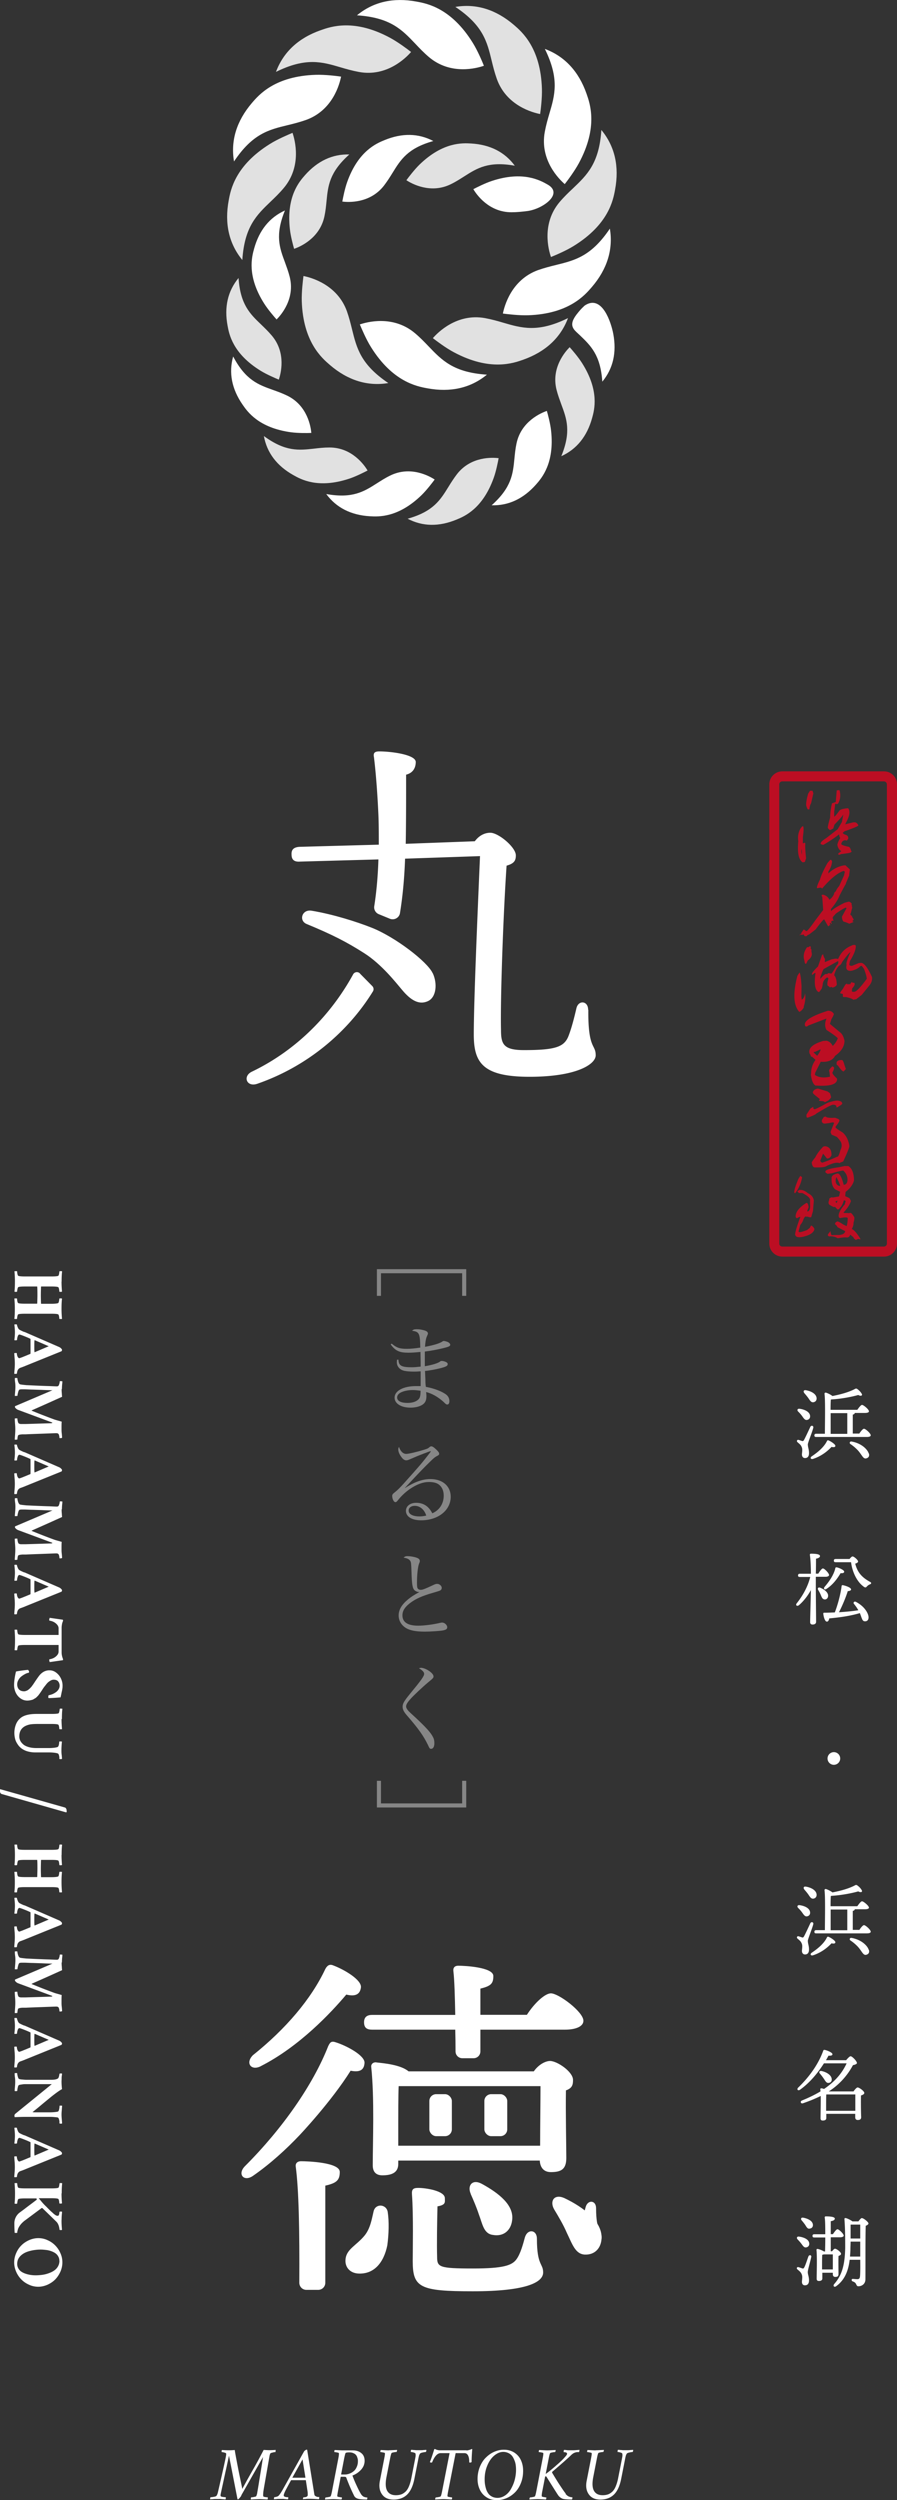 <svg id="_レイヤー_2" data-name="レイヤー 2" xmlns="http://www.w3.org/2000/svg" viewBox="0 0 94.91 264.32"><rect x="0" y="0" width="94.91" height="264.32" fill="#333333" stroke="none"/><defs><style>.cls-1{fill:#868686}.cls-2{opacity:.85}.cls-2,.cls-3{fill:#fff}.cls-4{fill:#c30d23}</style></defs><g id="_レイヤー_1-2" data-name="レイヤー 1"><path class="cls-3" d="M6.51 135.49c0 .36.02.72.05 1.06-.02.02-.07.02-.14.03-.07 0-.12 0-.14-.03-.02-.3-.07-.46-.14-.48-.1-.04-.34-.06-.71-.06H4.36l-.02.02c-.02.59-.02.89-.02.91 0 .05 0 .34.02.88.01.01.02.02.03.02h1.06c.37 0 .61-.03.71-.07.07-.03.11-.19.14-.48.03-.02.08-.03.14-.02.07 0 .11 0 .14.02-.04.34-.05.7-.05 1.08s.02.72.05 1.06c-.02.02-.07.02-.14.02s-.12 0-.14-.02c-.02-.3-.07-.46-.14-.48-.1-.04-.34-.06-.71-.06H2.65c-.37 0-.61.02-.71.06-.07.03-.11.19-.14.48-.03.02-.08.03-.14.02-.07 0-.11 0-.14-.02.04-.34.05-.7.05-1.08s-.02-.72-.05-1.06c.02-.02.07-.02.14-.02s.12 0 .14.02c.02.3.07.46.14.48.1.04.34.06.71.06H3.9l.04-.02c.01-.37.02-.66.02-.88 0-.58-.01-.89-.03-.92H2.66c-.37 0-.61.02-.71.06-.07.03-.11.19-.14.48-.03.02-.08.03-.14.03-.07 0-.11-.01-.14-.03.04-.34.05-.7.05-1.08s-.02-.72-.05-1.06c.02-.02.07-.02.14-.02s.12 0 .14.02c.02.3.07.46.14.48.1.04.34.06.71.06h2.78c.37 0 .61-.02.71-.06.07-.03.11-.19.14-.48.03-.02.08-.03.14-.02.07 0 .11 0 .14.02-.04.34-.05.7-.05 1.08zM2.58 140.81l3.7 1.61c.06.03.12.07.18.13s.1.11.1.15c0 .03 0 .07-.02.1-.01.03-.02.05-.04.06l-3.83 1.55c-.08.04-.18.07-.3.12-.11.04-.2.07-.25.09-.07.03-.13.08-.18.14s-.08.12-.1.19-.03.12-.04.16c0 .04-.01.08-.01.11-.03.02-.08.03-.15.03-.07 0-.11 0-.13-.02 0-.05.01-.19.03-.44.02-.25.03-.44.03-.57 0-.1 0-.23-.01-.37 0-.14-.02-.29-.03-.46-.01-.16-.02-.27-.02-.32.02-.02.07-.03.15-.03s.12.01.12.03c0 .07.01.15.04.24.02.09.06.16.1.21.04.05.08.07.13.07.02 0 .13-.04.32-.11.19-.08.38-.15.56-.23l.27-.11s.03-.04.03-.05v-.72-.79c0-.02-.01-.04-.04-.05a8.26 8.26 0 00-.63-.27c-.28-.11-.45-.17-.51-.17-.05 0-.09.03-.12.08-.04.05-.06.12-.08.19-.02.07-.03.14-.04.19 0 .06-.01.1-.01.12-.03.02-.08.03-.15.03-.07 0-.11 0-.13-.02.04-.35.06-.62.06-.82s-.02-.47-.06-.82c.02-.02.05-.03.11-.03s.11 0 .16.02c0 .06.03.15.08.28.05.13.11.21.16.25.14.09.32.17.53.26zm2.58 1.52l-1.48-.64s-.03 0-.03.02c-.02.15-.02.36-.02.63 0 .25 0 .45.02.6v.02h.02l1.48-.63zM6.52 146.87c0 .1 0 .24.02.43.01.19.02.31.03.37-.82.37-1.88.85-3.2 1.43-.01.02-.02.03-.02.03l.02.02c.01 0 .02.01.03.01.93.38 1.69.67 2.29.89.1.04.21.07.35.11.14.04.26.07.35.1l.14.04c-.02.14-.02.41-.02.82 0 .1 0 .25.03.47.02.22.03.35.03.41-.02.02-.06.03-.13.04s-.12 0-.15-.01c0-.05 0-.11-.02-.21a.854.854 0 00-.06-.19c-.03-.04-.07-.07-.11-.09s-.11-.02-.2-.02c-.11 0-.57.02-1.39.05-.82.03-1.41.05-1.78.07h-.37c-.02 0-.04 0-.08.01-.04 0-.07 0-.09.01-.02 0-.05 0-.08.01s-.06.01-.08.02-.04.02-.06.02c-.05.02-.08.09-.1.2s-.03.21-.03.27c-.04.02-.08.02-.14.03-.06 0-.1 0-.14-.01 0-.04.01-.19.03-.45s.03-.45.03-.58 0-.35-.03-.66c-.02-.3-.03-.48-.03-.53.02-.02.06-.02.13-.03.07 0 .12 0 .15.01 0 .08.01.17.04.3.03.12.06.2.11.23a.5.5 0 00.26.06h.46l2.63-.08c.13 0 .2-.02.2-.05 0-.01-.02-.02-.05-.04l-3.59-1.33a.727.727 0 01-.2-.13c-.08-.07-.12-.13-.12-.19 0-.02 0-.04.02-.07l3.95-1.68c-.4-.01-.78-.02-1.14-.04-.36-.01-.66-.02-.91-.03-.24 0-.54-.02-.89-.03h-.3c-.12 0-.19.02-.22.02-.07.02-.13.12-.17.29-.05.17-.07.3-.07.37-.03.01-.07.02-.13.02h-.15c0-.06.01-.2.03-.42.02-.22.03-.39.03-.52s0-.3-.03-.5-.03-.35-.03-.44c.03-.02.07-.02.13-.02s.11 0 .14.02c0 .08.02.2.07.36.05.15.11.25.2.29.03.01.13.03.3.05.17.02.29.03.37.04.26.01.62.03 1.1.05.47.02.93.04 1.36.05.44.02.68.03.75.03.08 0 .13-.01.17-.04.04-.03.08-.1.11-.21.04-.11.05-.21.05-.28.03-.02.08-.03.16-.02s.11.01.12.02c0 .08-.01.21-.03.37-.01.16-.02.31-.02.44zM2.58 153.52l3.7 1.61c.06.03.12.07.18.13s.1.11.1.15c0 .03 0 .07-.02.1-.01.03-.02.05-.04.06l-3.83 1.55c-.08.04-.18.07-.3.12-.11.04-.2.07-.25.09-.07.03-.13.08-.18.14s-.08.12-.1.19-.03.12-.04.16c0 .04-.01.08-.01.11-.03.02-.08.03-.15.03-.07 0-.11 0-.13-.02 0-.05.01-.19.03-.44.02-.25.03-.44.03-.57 0-.1 0-.23-.01-.37 0-.14-.02-.29-.03-.46-.01-.16-.02-.27-.02-.32.02-.02.07-.03.15-.03s.12.01.12.03c0 .07.01.15.04.24.02.09.06.16.1.21.04.05.08.07.13.07.02 0 .13-.04.32-.11.19-.08.38-.15.56-.23l.27-.11s.03-.04.03-.05v-.72-.79c0-.02-.01-.04-.04-.05a8.26 8.26 0 00-.63-.27c-.28-.11-.45-.17-.51-.17-.05 0-.09.03-.12.08-.04.05-.06.12-.08.19-.02.07-.03.14-.04.19 0 .06-.01.1-.01.12-.03.02-.08.03-.15.03-.07 0-.11 0-.13-.02.04-.35.06-.62.06-.82s-.02-.47-.06-.82c.02-.02.05-.03.11-.03s.11 0 .16.02c0 .06.03.15.08.28.05.13.11.21.16.25.14.09.32.17.53.26zm2.58 1.52l-1.48-.64s-.03 0-.03.02c-.02.15-.02.36-.02.63 0 .25 0 .45.02.6v.02h.02l1.48-.63zM6.52 159.58c0 .1 0 .24.02.43.01.19.02.31.03.37-.82.37-1.88.85-3.2 1.43-.01.02-.02.03-.02.03l.02.02c.01 0 .02.01.03.01.93.38 1.69.67 2.29.89.1.04.21.07.35.11.14.04.26.07.35.1l.14.04c-.02.14-.02.41-.02.82 0 .1 0 .25.03.47.02.22.03.35.03.41-.02.02-.06.03-.13.04s-.12 0-.15-.01c0-.05 0-.11-.02-.21a.854.854 0 00-.06-.19c-.03-.04-.07-.07-.11-.09s-.11-.02-.2-.02c-.11 0-.57.02-1.39.05-.82.03-1.41.05-1.78.07h-.37c-.02 0-.04 0-.08.01-.04 0-.07 0-.09.01-.02 0-.05 0-.08.01s-.06.01-.08.02-.04.02-.06.02c-.05.02-.08.09-.1.2s-.03.21-.03.27c-.04.02-.08.02-.14.03-.06 0-.1 0-.14-.01 0-.04.01-.19.03-.45s.03-.45.03-.58 0-.35-.03-.66c-.02-.3-.03-.48-.03-.53.02-.02.06-.02.13-.03.07 0 .12 0 .15.01 0 .08.01.17.04.3.03.12.06.2.11.23a.5.5 0 00.26.06h.46l2.63-.08c.13 0 .2-.02.2-.05 0-.01-.02-.02-.05-.04l-3.59-1.33a.727.727 0 01-.2-.13c-.08-.07-.12-.13-.12-.19 0-.02 0-.04.02-.07l3.95-1.68c-.4-.01-.78-.02-1.14-.04-.36-.01-.66-.02-.91-.03-.24 0-.54-.02-.89-.03h-.3c-.12 0-.19.02-.22.02-.07.02-.13.12-.17.29-.05.17-.07.3-.07.37-.03.01-.07.02-.13.02h-.15c0-.06.01-.2.03-.42.02-.22.03-.39.03-.52s0-.3-.03-.5-.03-.35-.03-.44c.03-.02.07-.02.13-.02s.11 0 .14.02c0 .08.02.2.07.36.05.15.11.25.2.29.03.01.13.03.3.05.17.02.29.03.37.04.26.01.62.03 1.1.05.47.02.93.04 1.36.05.44.02.68.03.75.03.08 0 .13-.01.17-.04.04-.03.08-.1.11-.21.04-.11.05-.21.05-.28.03-.02.08-.03.16-.02s.11.01.12.02c0 .08-.01.21-.03.37-.01.16-.02.31-.02.44zM2.58 166.23l3.7 1.61c.06.03.12.07.18.13s.1.11.1.15c0 .03 0 .07-.02.1-.01.03-.02.05-.04.06l-3.83 1.55c-.08.04-.18.07-.3.12-.11.04-.2.07-.25.09-.07.03-.13.08-.18.14s-.08.12-.1.19-.03.12-.04.16c0 .04-.01.08-.01.11-.03.02-.08.03-.15.03-.07 0-.11 0-.13-.02 0-.05.01-.19.03-.44.02-.25.03-.44.03-.57 0-.1 0-.23-.01-.37 0-.14-.02-.29-.03-.46-.01-.16-.02-.27-.02-.32.02-.02.07-.03.15-.03s.12.01.12.03c0 .07.01.15.04.24.02.09.06.16.1.21.04.05.08.07.13.07.02 0 .13-.04.32-.11.19-.08.38-.15.56-.23l.27-.11s.03-.04.03-.05v-.72-.79c0-.02-.01-.04-.04-.05a8.26 8.26 0 00-.63-.27c-.28-.11-.45-.17-.51-.17-.05 0-.09.03-.12.08-.04.05-.06.12-.08.19-.02.07-.03.14-.04.19 0 .06-.01.1-.01.12-.03.02-.08.03-.15.03-.07 0-.11 0-.13-.02.04-.35.06-.62.06-.82s-.02-.47-.06-.82c.02-.02.05-.03.11-.03s.11 0 .16.02c0 .06.03.15.08.28.05.13.11.21.16.25.14.09.32.17.53.26zm2.58 1.52l-1.48-.64s-.03 0-.03.02c-.02.15-.02.36-.02.63 0 .25 0 .45.02.6v.02h.02l1.48-.63zM6.52 174.65c0 .16.01.29.04.4.02.11.05.19.07.25.02.06.04.1.04.13s0 .06-.02.09l-1.39.2s-.02-.04-.03-.09-.02-.09-.02-.13c0-.05.01-.07.04-.08.25-.04.47-.13.66-.29.19-.16.29-.33.29-.52v-.7H2.67c-.37 0-.61.02-.71.06-.07.03-.11.19-.14.48-.03.02-.08.03-.14.02-.07 0-.11 0-.14-.02.04-.34.05-.7.05-1.08s-.02-.72-.05-1.06c.02-.02.07-.02.14-.02s.12 0 .14.02c.02.3.07.46.14.48.1.04.34.06.71.06H6.2v-.7c0-.19-.1-.36-.29-.52s-.41-.25-.66-.29c-.03 0-.04-.03-.04-.08 0-.04 0-.08.02-.13s.02-.08.03-.09l1.39.2s.02.06.02.09-.01.07-.04.13c-.02.06-.05.14-.07.25-.02.11-.04.25-.04.4v2.51zM6.62 178.19c0 .11 0 .22-.02.33-.02.12-.03.21-.05.28-.02.07-.04.18-.07.33s-.06.25-.07.32c-.32.03-.73.06-1.25.08-.03-.02-.05-.05-.05-.08 0-.14.02-.22.05-.23.11-.02.23-.05.36-.1.13-.05.25-.12.37-.2.12-.08.22-.18.3-.31a.718.718 0 00-.03-.84c-.1-.13-.27-.19-.5-.19a.63.63 0 00-.28.08c-.1.05-.18.11-.26.17-.07.06-.16.15-.25.27-.09.12-.17.21-.22.28-.05.07-.12.17-.2.3-.01.02-.05.07-.1.15s-.09.13-.11.16-.05.07-.11.15c-.05.07-.09.12-.12.15l-.13.13c-.06.06-.11.1-.15.12s-.1.06-.17.1a.56.56 0 01-.2.08c-.06.02-.14.03-.22.05-.08.01-.17.02-.25.02-.27 0-.51-.08-.73-.24-.22-.16-.38-.36-.5-.61-.11-.25-.17-.51-.17-.79 0-.4.07-.87.2-1.43.15-.04.37-.07.66-.11.29-.04.5-.06.62-.07.02.02.04.05.07.1.03.05.04.09.04.11 0 .06-.02.09-.06.1-.11.02-.23.06-.36.13-.13.07-.26.15-.39.25s-.24.23-.32.38c-.09.15-.13.3-.13.47 0 .21.06.39.18.52s.3.21.55.21c.07 0 .13-.01.2-.04a.75.75 0 00.18-.08c.05-.03.11-.08.18-.14.07-.06.12-.12.16-.16.04-.04.09-.1.15-.19.06-.08.11-.14.13-.18s.07-.1.12-.18.09-.14.1-.15c.21-.31.36-.52.45-.62.27-.3.58-.46.94-.48h.09c.25 0 .48.08.69.24.21.16.38.36.5.61s.18.5.18.76zM6.51 181.74c0 .36.02.72.05 1.06-.02.02-.07.02-.14.02s-.12 0-.14-.02c-.02-.3-.07-.46-.14-.48-.1-.04-.34-.06-.71-.06H4.05c-.3 0-.54.01-.73.03-.19.02-.37.07-.56.15-.48.21-.72.59-.72 1.15 0 .16.04.3.11.45.07.14.18.27.32.39s.34.21.58.28c.25.07.53.1.84.1h1.28c.17 0 .35-.01.53-.03s.32-.05.39-.08c.1-.04.16-.23.18-.57.03-.02.08-.03.14-.02.07 0 .11 0 .14.02-.04.42-.05.73-.05.94 0 .13 0 .29.03.49.02.2.03.33.03.39-.02.02-.07.02-.14.03-.07 0-.12 0-.14-.03v-.04-.06-.07c0-.03 0-.06-.01-.08s-.01-.05-.02-.08c0-.03-.01-.06-.02-.08 0-.02-.02-.05-.03-.07a.21.21 0 00-.04-.06.219.219 0 00-.05-.03c-.07-.03-.2-.06-.38-.08-.18-.02-.36-.03-.53-.03H3.74c-.3 0-.57-.04-.82-.11a2.05 2.05 0 01-.63-.3 1.71 1.71 0 01-.43-.46c-.12-.18-.21-.36-.26-.56s-.08-.41-.08-.63c0-.33.06-.63.17-.91.11-.28.28-.5.5-.68.35-.28.91-.42 1.68-.42h1.6c.37 0 .61-.02.71-.06.07-.03.11-.19.14-.48.03-.02.08-.03.14-.02.07 0 .11 0 .14.02-.04.34-.05.7-.05 1.08zM7.06 191.47c0 .09-.02.13-.06.14l-6.85-1.95s-.07-.05-.11-.11a.616.616 0 01-.05-.27c0-.03 0-.06.01-.08 0-.02.02-.04.03-.04h.01l6.85 1.94c.04.02.08.06.11.12.04.06.05.14.05.25zM6.51 196.11c0 .36.02.72.05 1.06-.02.02-.07.02-.14.03-.07 0-.12 0-.14-.03-.02-.3-.07-.46-.14-.48-.1-.04-.34-.06-.71-.06H4.36l-.02.02c-.02.59-.02.89-.02.91 0 .05 0 .34.02.88.01.01.02.02.03.02h1.06c.37 0 .61-.03.71-.07.07-.03.11-.19.14-.48.03-.02.08-.03.14-.02.07 0 .11 0 .14.02-.04.34-.05.7-.05 1.08s.02.72.05 1.06c-.02.02-.07.02-.14.02s-.12 0-.14-.02c-.02-.3-.07-.46-.14-.48-.1-.04-.34-.06-.71-.06H2.65c-.37 0-.61.02-.71.06-.07.03-.11.19-.14.48-.03.02-.08.03-.14.02-.07 0-.11 0-.14-.02.04-.34.05-.7.05-1.08s-.02-.72-.05-1.06c.02-.02.07-.02.14-.02s.12 0 .14.02c.02.3.07.46.14.48.1.04.34.06.71.06H3.9l.04-.02c.01-.37.02-.66.02-.88 0-.58-.01-.89-.03-.92H2.66c-.37 0-.61.02-.71.06-.07.03-.11.19-.14.48-.03.02-.08.03-.14.03-.07 0-.11-.01-.14-.03.04-.34.05-.7.05-1.08s-.02-.72-.05-1.06c.02-.02.07-.02.14-.02s.12 0 .14.02c.02.3.07.46.14.48.1.04.34.06.71.06h2.78c.37 0 .61-.02.71-.06.07-.03.11-.19.14-.48.03-.02.08-.03.14-.02.07 0 .11 0 .14.02-.04.34-.05.7-.05 1.08zM2.58 201.43l3.7 1.61c.06.03.12.07.18.13s.1.11.1.15c0 .03 0 .07-.02.1-.01.03-.02.05-.04.06l-3.83 1.55c-.08.04-.18.07-.3.12-.11.04-.2.07-.25.09-.07.03-.13.08-.18.14s-.08.12-.1.19-.03.12-.04.16c0 .04-.01.08-.01.11-.03.02-.08.03-.15.03-.07 0-.11 0-.13-.02 0-.05.01-.19.03-.44.02-.25.03-.44.03-.57 0-.1 0-.23-.01-.37 0-.14-.02-.29-.03-.46-.01-.16-.02-.27-.02-.32.02-.02.07-.03.15-.03s.12.01.12.03c0 .07.01.15.04.24.02.09.06.16.1.21.04.05.08.07.13.07.02 0 .13-.04.32-.11.19-.08.38-.15.56-.23l.27-.11s.03-.04.03-.05v-.72-.79c0-.02-.01-.04-.04-.05a8.26 8.26 0 00-.63-.27c-.28-.11-.45-.17-.51-.17-.05 0-.09.03-.12.08-.04.05-.06.12-.08.19-.02.07-.03.14-.04.19 0 .06-.01.1-.01.12-.03.02-.08.03-.15.03-.07 0-.11 0-.13-.02.04-.35.06-.62.06-.82s-.02-.47-.06-.82c.02-.02.05-.03.11-.03s.11 0 .16.02c0 .06.03.15.08.28.05.13.11.21.16.25.14.09.32.17.53.26zm2.58 1.51l-1.48-.64s-.03 0-.03.02c-.02.15-.02.36-.02.63 0 .25 0 .45.02.6v.02h.02l1.48-.63zM6.52 207.49c0 .1 0 .24.02.43.01.19.02.31.03.37-.82.37-1.88.85-3.2 1.43-.01.02-.02.03-.02.03l.02.02c.01 0 .02.01.03.01.93.38 1.69.67 2.29.89.1.04.21.07.35.11.14.04.26.07.35.1l.14.04c-.02.14-.02.41-.02.82 0 .1 0 .25.03.47.02.22.03.35.03.41-.02.02-.06.03-.13.04s-.12 0-.15-.01c0-.05 0-.11-.02-.21a.854.854 0 00-.06-.19c-.03-.04-.07-.07-.11-.09s-.11-.02-.2-.02c-.11 0-.57.02-1.39.05-.82.03-1.41.05-1.78.07h-.37c-.02 0-.04 0-.08.01-.04 0-.07 0-.09.01-.02 0-.05 0-.08.01s-.06.01-.08.02-.04.02-.06.02c-.05.02-.08.09-.1.2s-.03.21-.03.27c-.04.02-.08.02-.14.03-.06 0-.1 0-.14-.01 0-.04.01-.19.03-.45s.03-.45.03-.58 0-.35-.03-.66c-.02-.3-.03-.48-.03-.53.02-.02.06-.02.13-.03.07 0 .12 0 .15.01 0 .08.01.17.04.3.03.12.06.2.11.23a.5.5 0 00.26.06h.46l2.63-.08c.13 0 .2-.02.2-.05 0-.01-.02-.02-.05-.04l-3.59-1.33a.727.727 0 01-.2-.13c-.08-.07-.12-.13-.12-.19 0-.02 0-.04.02-.07l3.95-1.68c-.4-.01-.78-.02-1.14-.04-.36-.01-.66-.02-.91-.03-.24 0-.54-.02-.89-.03h-.3c-.12 0-.19.02-.22.02-.07.02-.13.12-.17.29-.05.17-.07.3-.07.37-.03.01-.07.02-.13.02h-.15c0-.06.01-.2.03-.42.02-.22.03-.39.03-.52s0-.3-.03-.5-.03-.35-.03-.44c.03-.02.07-.02.13-.02s.11 0 .14.02c0 .08.02.2.07.36.05.15.11.25.2.29.03.01.13.03.3.05.17.02.29.03.37.04.26.01.62.03 1.1.05.47.02.93.04 1.36.05.44.02.68.03.75.03.08 0 .13-.01.17-.04.04-.03.08-.1.11-.21.04-.11.05-.21.05-.28.03-.02.08-.03.16-.02s.11.01.12.02c0 .08-.01.21-.03.37-.01.16-.02.31-.02.44zM2.58 214.14l3.7 1.61c.06.03.12.07.18.13s.1.11.1.15c0 .03 0 .07-.02.1-.01.03-.02.05-.04.06l-3.83 1.55c-.08.04-.18.07-.3.12-.11.04-.2.07-.25.09-.07.03-.13.08-.18.14s-.08.12-.1.19-.03.12-.04.16c0 .04-.01.08-.01.11-.03.02-.08.03-.15.03-.07 0-.11 0-.13-.02 0-.05.01-.19.03-.44.02-.25.03-.44.03-.57 0-.1 0-.23-.01-.37 0-.14-.02-.29-.03-.46-.01-.16-.02-.27-.02-.32.02-.02.07-.03.15-.03s.12.01.12.03c0 .07.01.15.04.24.02.09.06.16.1.21.04.05.08.07.13.07.02 0 .13-.04.32-.11.19-.08.38-.15.56-.23l.27-.11s.03-.04.03-.05v-.72-.79c0-.02-.01-.04-.04-.05a8.26 8.26 0 00-.63-.27c-.28-.11-.45-.17-.51-.17-.05 0-.09.03-.12.08-.04.05-.06.12-.08.19-.02.07-.03.14-.04.19 0 .06-.01.1-.01.12-.03.02-.08.03-.15.03-.07 0-.11 0-.13-.02.04-.35.06-.62.06-.82s-.02-.47-.06-.82c.02-.02.05-.03.11-.03s.11 0 .16.02c0 .06.03.15.08.28.05.13.11.21.16.25.14.09.32.17.53.26zm2.58 1.52l-1.48-.64s-.03 0-.03.02c-.02.15-.02.36-.02.63 0 .25 0 .45.02.6v.02h.02l1.48-.63zM6.51 220.05c0 .27.02.54.05.82-.14.07-.34.2-.6.39s-.5.38-.73.57c-.23.19-.54.44-.92.76s-.67.55-.87.71c.04.01.14.02.31.02h1.41c.17 0 .36 0 .57-.02.21-.02.34-.04.4-.06.06-.03.1-.11.13-.25s.04-.26.04-.36c0 0 .02-.01.05-.02h.12c.05 0 .08 0 .1.02 0 .09-.02.23-.03.43-.02.2-.03.36-.03.49s.01.3.03.53c.02.22.03.36.03.42-.03.01-.08.02-.14.02s-.11-.01-.14-.03v-.18c0-.07-.02-.16-.05-.26-.03-.1-.07-.16-.12-.18-.05-.02-.18-.03-.39-.05-.21-.02-.39-.02-.54-.02H2.62c-.18 0-.53.01-1.06.03-.02-.02-.03-.08-.03-.19 0-.07.06-.15.17-.23l3.78-3.07H2.75c-.13 0-.27 0-.42.03-.15.02-.25.04-.31.06-.06.02-.11.11-.14.27-.04.16-.05.27-.05.35-.03.02-.08.03-.14.03s-.11 0-.14-.02c0-.06.01-.2.03-.42.02-.22.03-.4.03-.53s0-.29-.03-.49-.03-.34-.03-.43c.02-.01.05-.02.1-.02h.12c.04 0 .05.01.05.02 0 .08.02.19.06.34.04.15.08.24.14.26.06.03.16.05.31.06s.3.03.45.03h2.67c.32 0 .55-.05.68-.14.04-.03.08-.1.11-.22s.05-.21.05-.27c0-.02.04-.03.12-.04.08 0 .13 0 .15.02 0 .05 0 .12-.02.23s-.02.21-.02.32c0 .1-.01.2-.01.31zM2.58 225.74l3.7 1.61c.06.03.12.07.18.13s.1.11.1.15c0 .03 0 .07-.02.1-.01.03-.02.05-.04.06l-3.83 1.55c-.08.04-.18.07-.3.12-.11.04-.2.07-.25.09-.07.03-.13.08-.18.14s-.08.12-.1.19-.03.12-.04.16c0 .04-.01.08-.01.11-.03.02-.08.03-.15.03-.07 0-.11 0-.13-.02 0-.05.01-.19.03-.44.02-.25.03-.44.03-.57 0-.1 0-.23-.01-.37 0-.14-.02-.29-.03-.46-.01-.16-.02-.27-.02-.32.02-.02.07-.03.15-.03s.12.01.12.03c0 .07.01.15.04.24.02.09.06.16.1.21.04.05.08.07.13.07.02 0 .13-.04.32-.11.19-.08.38-.15.56-.23l.27-.11s.03-.04.03-.05v-.72-.79c0-.02-.01-.04-.04-.05a8.26 8.26 0 00-.63-.27c-.28-.11-.45-.17-.51-.17-.05 0-.09.03-.12.08-.04.05-.06.12-.08.19-.02.07-.03.14-.04.19 0 .06-.01.1-.01.12-.03.02-.08.03-.15.03-.07 0-.11 0-.13-.02.04-.35.06-.62.06-.82s-.02-.47-.06-.82c.02-.02.05-.03.11-.03s.11 0 .16.02c0 .06.03.15.08.28.05.13.11.21.16.25.14.09.32.17.53.26zm2.58 1.52l-1.48-.64s-.03 0-.03.02c-.02.15-.02.36-.02.63 0 .25 0 .45.02.6v.02h.02l1.48-.63zM6.51 231.88c0 .36.02.72.05 1.06-.02.02-.07.02-.14.03-.07 0-.12 0-.14-.03-.02-.3-.07-.46-.14-.48-.1-.04-.34-.06-.71-.06H4.1c.28.35.51.62.69.79.06.06.14.13.24.24l.22.22c.04.04.1.1.18.17.08.07.15.13.21.19s.14.11.22.17c.07.05.15.08.25.08.07 0 .11-.05.14-.14.02-.09.04-.19.04-.28.03-.02.07-.03.13-.03s.11 0 .14.02c0 .06 0 .16-.02.3-.01.14-.02.27-.02.38 0 .12-.01.22-.01.3 0 .3.02.61.05.94-.03.01-.07.02-.13.02s-.11-.01-.13-.03c-.04-.39-.15-.67-.33-.85-.58-.57-1.07-1.04-1.46-1.42-.04-.04-.08-.05-.12-.02l-1.83 1.36c-.13.11-.25.22-.35.34-.1.12-.17.23-.22.32s-.09.19-.11.28c-.03.1-.04.16-.05.2s0 .07 0 .1c-.03.02-.08.02-.15.02-.07 0-.11 0-.13-.02-.02-.29-.03-.62-.03-.99a1.41 1.41 0 01.57-1.15l.46-.34c.22-.17.47-.36.74-.56s.46-.35.57-.43c.02-.02.03-.05.03-.08 0-.04-.02-.06-.05-.08H2.67c-.37 0-.61.02-.71.06-.07.03-.11.19-.14.48-.03.02-.08.03-.14.03-.07 0-.11-.01-.14-.03.04-.34.05-.7.05-1.08s-.02-.72-.05-1.06c.02-.02.07-.02.14-.02s.12 0 .14.02c.02.3.07.46.14.48.1.04.34.06.71.06h2.78c.37 0 .61-.02.71-.06.07-.03.11-.19.14-.48.03-.02.08-.03.14-.02.07 0 .11 0 .14.02-.04.34-.05.7-.05 1.08zM6.4 238.23c.14.31.2.63.2.96s-.07.65-.2.96c-.14.31-.32.59-.54.82-.23.24-.5.42-.82.57-.32.14-.65.22-.99.22s-.68-.07-.99-.22c-.32-.14-.59-.33-.82-.57-.23-.24-.41-.51-.54-.82-.13-.31-.2-.63-.2-.96s.07-.65.2-.96.31-.59.54-.82c.23-.24.5-.42.82-.57.32-.14.65-.22.99-.22s.68.07.99.22c.32.14.59.33.82.57.23.24.41.51.54.82zm-.12.78c0-.17-.04-.32-.12-.46s-.18-.25-.31-.34c-.13-.09-.28-.16-.45-.22-.17-.06-.35-.1-.53-.12-.18-.02-.36-.04-.56-.04s-.39.01-.59.04c-.19.02-.38.06-.57.11-.19.05-.36.11-.52.19-.16.08-.3.18-.42.29-.12.11-.22.24-.29.39-.07.15-.1.32-.1.5s.04.33.12.47c.08.14.18.25.31.34.13.09.28.16.45.22a3.313 3.313 0 001.08.17c.24 0 .47-.02.7-.05.23-.03.46-.09.68-.17.22-.08.41-.17.58-.29s.3-.26.4-.44c.1-.18.15-.37.15-.59z"/><g><path class="cls-3" d="M85.48 152.75c0 .27.12.47.12.88 0 .36-.17.52-.42.52s-.33-.22-.33-.37.08-.52 0-.73c-.1-.3-.26-.39-.47-.58-.13-.12-.02-.29.12-.24.11.03.27.09.37.12.09.02.13 0 .2-.11.14-.25.52-1.07.67-1.39.1-.2.37-.12.31.11-.15.57-.58 1.55-.58 1.79zm-1.03-3.52c-.14-.14-.08-.33.17-.29.5.07 1.02.3 1.09.71.04.24-.08.43-.32.47-.22.04-.35-.17-.52-.41a3.8 3.8 0 00-.42-.48zm.65-1.96c-.13-.15-.07-.34.18-.29.52.09 1.06.36 1.12.8.03.24-.09.43-.34.47-.23.03-.35-.17-.53-.44-.13-.18-.29-.37-.43-.53zm3.29 5.6c-.02.13-.17.16-.41.1-.48.52-1.15 1.01-1.96 1.27-.22.07-.36-.12-.12-.28.59-.4 1.26-.93 1.59-1.59.03-.08.09-.12.17-.09.27.11.75.43.73.59zm2.51-1.28c.17-.25.39-.54.52-.54.16 0 .71.49.71.69 0 .12-.14.18-.42.18h-5.36c-.11 0-.18-.03-.18-.17 0-.12.08-.17.18-.17h.93c0-.91.06-3.51-.04-4.23 0-.08.07-.13.14-.12.16.04.5.2.7.36.93-.18 1.72-.41 2.31-.71.19-.11.23-.11.4.03.16.13.32.31.39.45.1.17-.07.29-.37.12-.64.19-1.79.41-2.81.47l-.09.02c-.02.2-.03.69-.03 1.08h2.83c.17-.24.38-.52.5-.52.16 0 .72.47.73.67 0 .12-.14.18-.44.18h-1.06c0 .08-.07.14-.21.18v2h.66zm-3 0h1.75v-2.19h-1.76v2.19zm4.04 2.08c.07.27-.03.44-.27.51-.17.05-.28-.03-.42-.21-.14-.19-.31-.47-.56-.72-.22-.22-.45-.41-.72-.59-.12-.09-.06-.29.13-.26 1.09.19 1.71.87 1.82 1.27zM86.32 167.88c0 .58.03 3.22.03 3.57 0 .19-.12.3-.38.3-.16 0-.25-.09-.25-.25 0-.37.07-2.71.08-3.39-.32.58-.76 1.16-1.26 1.59-.22.17-.41 0-.22-.22.65-.82 1.17-1.78 1.41-2.76h-1.11c-.11 0-.18-.03-.18-.17 0-.12.08-.17.18-.17h1.18c0-.76-.04-1.58-.11-2 0-.07.03-.12.11-.12.53 0 .96.05.96.25 0 .14-.17.23-.42.28 0 .29 0 .94-.02 1.58h.26c.17-.27.37-.55.49-.55.17 0 .65.51.65.69 0 .13-.17.19-.36.19h-1.04v1.16zm.91 1.21c-.21-.02-.28-.22-.39-.48a3.67 3.67 0 00-.27-.52c-.09-.16 0-.32.22-.23.43.17.86.5.83.88-.02.22-.16.37-.38.36zm4.67 1.9c0 .28-.15.42-.37.42-.18 0-.26-.1-.34-.31-.06-.14-.12-.34-.21-.56-.89.27-2 .45-3.24.56-.03.19-.12.36-.26.34-.17 0-.32-.4-.37-.83 0-.07.03-.12.1-.11.4 0 .77-.02 1.12-.03.35-.91.63-2.03.72-2.79 0-.07.07-.11.15-.09.4.09.85.27.85.45 0 .12-.19.17-.35.18-.17.56-.55 1.5-.93 2.23.8-.05 1.47-.12 2.05-.21-.14-.25-.29-.46-.47-.68-.1-.12.03-.3.21-.21.96.5 1.34 1.26 1.34 1.64zm-4.67-3.2c.55-.63.99-1.31 1.15-1.97 0-.09.07-.13.15-.12.28.06.79.29.79.46 0 .13-.13.18-.38.16-.29.49-.77 1.2-1.49 1.66-.19.14-.34 0-.22-.19zm2.64-2.95c.12-.15.26-.29.33-.29.17 0 .59.38.59.53 0 .1-.11.18-.3.23.23.93.71 1.46 1.57 1.93.17.09.15.2-.03.27-.12.04-.24.14-.32.23-.1.12-.19.12-.37-.03-.7-.53-1.17-1.56-1.29-2.55h-1.64c-.11 0-.18-.03-.18-.17 0-.12.07-.17.18-.17h1.46zM87.56 185.91a.67.67 0 111.34 0 .67.67 0 01-1.34 0zM85.48 205.23c0 .27.12.47.12.88 0 .36-.17.52-.42.52s-.33-.22-.33-.37.08-.52 0-.73c-.1-.3-.26-.39-.47-.58-.13-.12-.02-.29.12-.24.11.03.27.09.37.12.09.03.13 0 .2-.11.14-.25.52-1.07.67-1.39.1-.2.37-.12.31.11-.15.57-.58 1.56-.58 1.79zm-1.03-3.52c-.14-.14-.08-.33.17-.29.5.07 1.02.3 1.09.71.04.24-.08.43-.32.47-.22.04-.35-.17-.52-.41a3.8 3.8 0 00-.42-.48zm.65-1.96c-.13-.15-.07-.34.18-.29.52.09 1.06.36 1.12.8.03.24-.09.43-.34.47-.23.03-.35-.17-.53-.44-.13-.18-.29-.37-.43-.53zm3.29 5.6c-.02.13-.17.16-.41.1-.48.52-1.15 1.01-1.96 1.27-.22.07-.36-.12-.12-.28.59-.4 1.26-.93 1.59-1.59.03-.08.09-.12.17-.09.27.11.75.43.73.59zm2.51-1.28c.17-.25.39-.54.52-.54.16 0 .71.49.71.69 0 .12-.14.18-.42.18h-5.36c-.11 0-.18-.03-.18-.17 0-.12.08-.17.18-.17h.93c0-.91.06-3.51-.04-4.23 0-.08.07-.13.14-.12.16.04.5.2.7.36.93-.18 1.72-.41 2.31-.71.19-.11.23-.11.4.03.16.12.32.31.39.45.1.17-.07.29-.37.12-.64.19-1.79.41-2.81.47l-.09.02c-.02.2-.03.69-.03 1.08h2.83c.17-.24.38-.52.5-.52.16 0 .72.47.73.66 0 .12-.14.18-.44.18h-1.06c0 .08-.07.14-.21.18v2h.66zm-3 0h1.75v-2.19h-1.76v2.19zm4.04 2.08c.07.27-.03.44-.27.51-.17.05-.28-.03-.42-.21-.14-.19-.31-.47-.56-.72-.22-.22-.45-.41-.72-.59-.12-.09-.06-.29.13-.26 1.09.19 1.71.87 1.82 1.27zM90.32 221.09c.13-.18.32-.4.42-.4.18 0 .71.39.71.58 0 .13-.17.21-.35.27-.02.66 0 1.95.02 2.27 0 .26-.14.32-.37.32-.2 0-.26-.15-.26-.28v-.37h-3.06v.44c0 .18-.13.27-.38.27-.15 0-.23-.08-.23-.23 0-.44.03-1.53.02-2.37-.55.27-1.17.53-1.87.77-.23.09-.35-.19-.12-.29.76-.31 1.41-.63 1.96-.96 0-.08 0-.15-.02-.22 0-.07.05-.12.12-.11.06 0 .17.03.28.07 1.24-.84 1.95-1.75 2.39-2.71h-2.4c-.61.96-1.45 2.02-2.53 2.79-.21.15-.38-.03-.2-.22 1.2-1.15 2.15-2.5 2.65-3.89.03-.08.07-.12.16-.1.29.06.82.28.82.46 0 .13-.17.17-.42.15-.08.15-.17.32-.27.48h2.14c.15-.19.37-.42.47-.42.17 0 .67.52.67.72 0 .1-.22.19-.42.22a7.43 7.43 0 01-2.56 2.78h2.64zm-3.16-1.33c-.12-.19-.27-.37-.41-.54-.12-.14-.06-.31.17-.27.52.11 1.04.42 1.08.84.03.23-.1.4-.33.42-.22.03-.33-.18-.51-.46zm3.34 3.4v-1.73h-3.07c-.02.23-.02.96-.02 1.13v.6h3.08zM85.83 238.63c-.1.52-.36 1.33-.36 1.58 0 .27.13.47.13.88 0 .36-.17.52-.43.52s-.32-.22-.32-.37.08-.52 0-.73c-.09-.29-.27-.4-.48-.59-.13-.11-.03-.28.12-.23.12.03.3.1.4.13.09.03.14.02.21-.11.14-.25.33-.88.44-1.16.09-.2.34-.15.3.08zm-1.44-1.88c-.13-.14-.08-.33.17-.29.49.07 1 .28 1.06.68.04.23-.08.42-.32.46-.22.04-.34-.16-.51-.39-.12-.16-.27-.32-.4-.46zm1.27-1.13c-.22.03-.32-.17-.47-.41-.12-.17-.24-.32-.37-.47-.12-.15-.06-.33.18-.28.47.09.96.32 1.01.72.03.23-.1.41-.34.43zm2.38 2.39c.11-.14.22-.27.31-.27.17 0 .64.36.64.54 0 .11-.13.17-.27.23-.02.52 0 1.62 0 1.89s-.12.32-.35.32c-.19 0-.25-.15-.25-.28v-.16h-1.11v.6c0 .18-.13.27-.37.27-.15 0-.23-.08-.23-.23 0-.58.06-2.27-.02-3.05 0-.07.05-.12.12-.11.12.02.46.13.67.27h.12c0-.24.02-.61.02-1.26v-.22h-1.17c-.11 0-.18-.03-.18-.17 0-.12.07-.17.18-.17h1.17c0-.59 0-1.45-.06-1.77 0-.07.03-.12.11-.12.39 0 .96.03.96.24 0 .14-.17.23-.43.27v1.37h.23c.17-.25.37-.52.48-.52.16 0 .66.49.66.67 0 .12-.17.18-.37.18h-1v1.48h.18zm.08 1.93v-1.6h-.96a.75.75 0 01-.16.04c-.02.23-.02.95-.02 1.13v.42h1.12zm2.7-5.08c.12-.17.29-.36.36-.36.2 0 .71.42.71.57 0 .1-.13.18-.29.25-.04 1.4-.02 3.78-.03 5.64 0 .54-.42.75-.74.75-.3 0-.12-.36-.6-.51-.17-.07-.15-.27 0-.27.07 0 .32.03.48.03.19 0 .27-.08.29-.34.03-.38.03-1.06.02-1.71H89.9c-.12 1.03-.45 2.08-1.41 2.78-.2.17-.4 0-.22-.22.82-.93 1.12-2 1.16-3.82 0-.82 0-1.98-.08-3.02 0-.11.03-.15.14-.13.13.02.52.2.7.35h.63zm.2 3.72v-1.59H90c0 .27-.02.56-.02.82 0 .25-.03.51-.04.76h1.09zm0-3.39H90v1.47h1.02v-1.47z"/></g><g opacity=".95"><path class="cls-4" d="M93.54 132.85H82.77c-.75 0-1.37-.61-1.37-1.37V82.92c0-.75.61-1.37 1.37-1.37h10.77c.75 0 1.37.61 1.37 1.37v48.56c0 .75-.61 1.37-1.37 1.37zM82.76 82.61c-.17 0-.31.14-.31.31v48.56c0 .17.14.31.31.31h10.77c.17 0 .31-.14.31-.31V82.92c0-.17-.14-.31-.31-.31H82.76z"/><path class="cls-4" d="M84.95 87.33c.1.07.1.46 0 1.18v.65l.21-.07.05.09c-.03.3 0 .82.08 1.55l-.13.4-.23.04c-.43-.28-.58-1.02-.46-2.24a2 2 0 01.23-1.34l.13-.17.12-.08zm-.12 2.42c-.03.08-.04.17-.04.27 0 .11.03.22.06.34l-.02-.6zm.93-6.15h.21l.09.27-.24 1.05c-.09.13-.15.35-.18.65h-.17s-.09-.12-.17-.43v-.17c.01-.25.08-.6.21-1.06l.19-.3.06-.02zm2.76-.04l.23-.02c.06-.05.1.03.13.25.07.4 0 .78-.19 1.15l-.1.08-.22-.04-.08.68c-.03.07-.03.3-.02.68.07-.01.26-.24.58-.68.19-.12.49-.19.89-.21.23.3.17.79-.19 1.45l-.12.25.85-.21h.22c.16.06.26.17.32.33-.03.06-.26.17-.71.34l-.61.23c-.07-.01-.18.06-.33.21.03.09.15.16.37.23.14.07.21.17.21.29v.11l-.15.19-.16-.04c-.22.01-.36.13-.42.36-.05.11.2.21.74.33.12 0 .22.14.29.42l.07.09-.13.1-.21.06-.72.1h-.09c-.07.08-.16.09-.27.05l-.02-.09.34-.27c-.22-.11-.36-.33-.42-.66.03-.2.13-.45.31-.73-.05-.03-.1-.15-.13-.38-.41.33-.94.69-1.61 1.08-.06.05-.17.03-.33-.06-.05-.14.14-.35.58-.62l1.21-.94.45-.76.14-.75-.02-.04c.03.05-.28.41-.91 1.06l-.12.41-.33.17-.1-.05-.13-.14c-.06-.04.02-.42.23-1.15-.01-.37.05-.87.19-1.49l.4-.14.1-1.19zM87.83 90.91h.12l.09.15c-.03.37-.15.73-.38 1.06l-.02.23c.45-.44.98-.72 1.59-.85l.22-.02.47.44-.08.66-.34.81v.06c-.07.09-.29.5-.68 1.25-.14.39-.44.86-.9 1.41v.23c.25-.25.73-.55 1.45-.9l.38-.1c.1-.04.22.02.37.19-.03.06-.02.15.04.27l-.04.08.06.05-.15.58-.04.08-.02.06c.04.11.1.17.19.19l-.02.07.13.2.06.11-.15.17.15.08-.47.19s-.2-.12-.61-.23c-.11-.11-.16-.29-.16-.53l.48-.88-.06-.06c-.13.01-.48.22-1.06.62l-.29.32-.07.16.07.11-.02.08.08.09h-.19l-.06.06-.03.12.07.09v.06h-.04l-.13-.11h-.04l.02.09-.04.06.1.07-.02.04-.06-.02-.17.14-.27-.47-.15-.27c-.07-.02-.37.33-.91 1.06l-.23.18-.47.36-.07.02c-.11.05-.16.1-.15.15h-.14c-.06.05-.13-.02-.23-.19h-.02l-.09.06-.19-.04-.14.11c.09-.14.17-.2.23-.19l-.02-.08.25-.37h.02l.15.08.06.08h.06c.07.05.38-.33.94-1.12l.72-.95.12-.15-.1-1.41-.06-.06v-.1l.08-.05h.08c.31.09.53.26.65.52h.02c.22-.15.38-.36.49-.62-.04-.04.02-.13.19-.28.05-.16.17-.34.35-.55l.5-1.1.09-.4-.11-.09c-.63.2-1.39.81-2.28 1.85l-.04.07c.03-.09-.02-.13-.15-.15l-.35.06c-.07-.04.02-.34.29-.89.14-.48.41-1.07.81-1.78l.25-.28zM84.6 102.81c.09.16.16.65.21 1.45l-.02 1.08.04.34h.02c.18-.11.29-.34.33-.68.07.42.03.9-.14 1.42.04.09-.06.24-.3.47l-.17.09c-.62-.69-.68-1.96-.2-3.81l.23-.36zm1.1-2.78h.04l.06.13-.04.12c.09.05.12.14.09.28l.04.21c.04.26-.08.5-.35.72-.04-.01-.1.09-.19.31l-.06.09c-.1.03-.15-.08-.17-.32-.17-.48-.07-.96.29-1.45.05.05.13.03.24-.06l.06-.02zm4.58-.13h.18l.08.06c.05.33-.14.85-.55 1.55-.04 0-.08.14-.12.42v.09c.08.08.18.11.31.08l.68-.28.21-.02c.32-.04.72.45 1.19 1.48.05.33-.05.65-.31.95l-.77.95-.6.47h-.13l-.1.05-.11-.04c-.15-.1-.39-.18-.72-.25h-.26l-.08-.05v-.27l-.29-.08s.04-.18.27-.43l.28-.48.14-.1h.06l.05.08h.08l.04-.06h.05l.06.08s.07-.13.21-.29l.1.1.13-.02c.14.11.08.31-.19.6l-.04.31c.07.06.14.08.23.05.19.05.63-.39 1.32-1.32.08-.02 0-.38-.25-1.08l-.25-.34-.17.04c-.12.18-.41.34-.85.47l-.17.02c-.38 0-.52-.21-.41-.63-.08-.11.05-.56.4-1.33-.05-.04-.34.3-.87 1.02-.05.14-.13.26-.25.36l-.09.04c-.25.28-.42.61-.51 1.01.16.16.25.45.27.88.05.16-.08.3-.36.4l-.09.02-.09-.07-.2.05a.42.42 0 00-.21-.17c-.07-.14-.05-.4.08-.77l-.08-.1h-.09c-.29.2-.44.47-.45.81l-.08.33-.26.37-.1.02c-.37-.22-.48-.89-.31-2.01-.05-.03-.15.03-.32.18l-.06-.02c-.03-.14.19-.42.64-.85l.43-1.23.15-.06c-.05.06 0 .23.16.5l-.02.33.7-.29.26-.05c.15-.04.3-.04.45.01.28-.68.76-1.16 1.45-1.43l.08-.04.07-.02zm-1.64 1.72l-1.49.83c-.06.07-.17.34-.34.83l-.02.22c.15-.2.33-.37.52-.51l.12-.02.08.02.11-.1h.13l.2.04c.06 0 .25-.29.58-.87.14-.1.19-.24.17-.43h-.06zM87.63 106.86c.19 0 .35.06.47.17l.11.13c.05.03-.02.22-.23.57l-.17.52 1.1.91c.2.15.35.44.44.85v.11c-.03.55-.36 1.06-1 1.51-.24.47-.75.68-1.51.62l-.58 1.16-.04.23c.4.28.94.34 1.6.19l-.06-.52c-.09-.13.02-.32.31-.57l.06.02.11.08c.03.11-.02.29-.15.52-.07.09.09.31.46.66l.02.08c-.01.54-.74.76-2.17.67h-.11c-.24-.13-.41-.51-.49-1.15l.02-.14c0-.53.16-1 .47-1.43l-.38-.34h-.11s0-.13-.14-.33c-.16-.55.32-1 1.44-1.33l.36-.02c.29.07.5.25.64.54h.02c.21-.2.38-.44.5-.73l.02-.08c-.18-.19-.58-.48-1.19-.87-.19-.34-.19-.74 0-1.21l-1.95.75c-.06.08-.15.11-.27.08a.357.357 0 01-.07-.25c.06-.44.88-.91 2.47-1.41zm-.85 4.09l-.52.25c-.08 0-.14.01-.18.06l.35.33h.07l.22-.35.11-.25-.04-.04zm2.13 1.12h.15c.09-.03.19.14.29.53l.15.42-.23.25c-.1.03-.31-.18-.62-.63-.07-.02-.12-.06-.13-.13v-.13c0-.16.13-.27.4-.31zM88.41 116.37a.9.9 0 01.63.12l.06.11c.07.09-.05.2-.33.35l-.16.12-.09-.02-.08.02.06-.06v-.08c-.09-.1-.2-.14-.34-.13-.07-.06-.67.25-1.79.93-.05.09-.34.22-.87.42h-.07c-.07.03-.1-.05-.1-.25v-.06l.42-.64.27-.17.05.02-.03.13.11.08c.04.06.48-.15 1.32-.62.15-.08.42-.16.81-.25l.14-.02zm-1.07 1.61c.01.17.35.23 1.01.19l.35.13.08.08c.11.05-.01.29-.37.73v.08c-.01.05.24.23.75.54.39.34.62.82.71 1.43.01.12-.2.66-.65 1.63l-.33.13-.04.06c-.25-.13-.71-.03-1.37.28-.15.13-.58.18-1.28.16-.16-.01-.27-.18-.31-.49-.03-.04.1-.23.38-.58.16-.34.43-.7.81-1.1.06-.05.15-.07.28-.06.41.07.62.37.62.93-.1.25-.26.37-.48.36l-.4-.5h-.02l-.29.73c.04.11.11.18.21.21.44-.14.97-.35 1.58-.63.09.05.21-.19.35-.72.11-.2.15-.41.11-.62-.01-.18-.18-.43-.5-.76l-.55-.23-.11-.26.04-.14.32-.79c.03-.13-.13-.14-.47-.04l-.5.06c-.15-.01-.23-.05-.23-.1l-.08-.06v-.22l.23-.35.12.02.05-.09zm-.81-2.9l1.03.31.26.19.12.41c-.03.1-.14.22-.33.38l-.32.15-.16-.09-.4-.04-.07-.02.02-.09.07-.06v-.02l-.56-.45-.14-.13-.05-.12c.05-.22.22-.36.52-.41zM84.66 124.33h.04l.17.13c-.1.61-.34 1.17-.73 1.68h-.06l-.04-.07c-.01-.23.13-.71.44-1.44l.19-.3zm-.06 1.47c.3-.02.6.1.88.35.36.16.57.41.63.77l-.09 1.11-.18.62c0 .07-.15.06-.43-.03l-.1.02c-.08-.09-.18 0-.31.3-.05.18-.15.37-.32.56l-.19.7.07.06c.05.04.33-.03.82-.21l.3-.23.12-.23c.06-.05.18.04.35.27l.02.11c-.09.37-.52.64-1.28.8-.42.07-.66.02-.72-.16-.11-.04.03-.61.42-1.7l.1-.27s-.14.01-.33.14c-.06.02-.12-.02-.17-.12v-.15c.05-.45.43-.9 1.14-1.34.12 0 .2.16.23.47l-.14.34v.1h.02c.22-.03.31-.29.27-.79v-.36c.07-.22-.2-.48-.81-.8h-.4v-.05l-.12-.1v-.04l.21-.15zm4.83-2.52h.33c.39.24.59.74.6 1.51-.1.43-.4.84-.89 1.22l-.04.45.45.21.16.3c-.13.4-.4.81-.79 1.22 0 .05.14.06.42.05l.13.02.17-.03c.1 0 .22.13.37.38.09.07.08.3-.04.69.03.13-.03.35-.17.64.22.08.51.4.87.97l.04.09-.02.04-.17-.06-.16.04-.09.06h-.06c-.18-.13-.25-.21-.23-.27l-.34-.27h-.02c-.05.19-.17.29-.34.29-.18-.03-.5 0-.97.08-.26-.16-.57-.23-.91-.19l-.13-.08v-.14l.27-.34.02.18.09.24.87-.02c.35-.04.54-.17.58-.4l-.81-.42a.659.659 0 00-.26-.3v-.06c-.01-.08.05-.15.2-.23.04-.06.26.04.67.31l.35.17c.06-.18.1-.41.11-.7v-.08c.05-.13-.1-.17-.46-.13l-.37.06-.09-.08c-.12-.3.09-.76.61-1.37l.1-.35-.1-.07h-.11c-.03.2-.12.42-.29.67-.12.12-.18.2-.19.25l-.17.04-.28-.29c-.04.08-.24 0-.59-.22-.11-.11-.11-.28 0-.53-.06-.08.02-.16.23-.25l.15.02.65-.11.11-.49-.54-.27c-.26-.25-.38-.63-.36-1.14-.03-.25.17-.42.58-.52.24-.07.48.33.7 1.19.29-.02.42-.23.4-.64-.03-.34-.18-.62-.43-.85 0-.05-.42.04-1.23.27l-.44.06c-.19-.1-.27-.18-.23-.25-.01-.16.47-.32 1.45-.45l.6-.13zm-.81 3.65l-.23.1.13.17.1-.27zm-.12-2.49c-.15.4-.1.7.17.89l.21.06c.05-.03-.07-.34-.38-.95z"/></g><g><path class="cls-1" d="M48.9 137v-2.39h-8.59V137h-.43v-2.82h9.45V137h-.43zM41.44 142.05c.53.44.84.55 1.6.55.41 0 .85-.04 1.43-.13-.03-1.52-.11-1.67-.87-1.78.14-.13.23-.16.49-.16.24 0 .46.03.69.09.35.08.5.19.5.37q0 .06-.13.34c-.09.21-.15.57-.18 1.06.92-.17 1.61-.38 1.86-.58.04-.02.08-.04.11-.04.14 0 .41.08.53.16.11.08.17.16.17.24 0 .15-.16.22-.78.37-.66.16-1.3.27-1.91.35v1.55c.79-.13 1.47-.34 1.64-.52.04-.03.09-.04.15-.04.14 0 .39.07.51.15.08.05.12.1.12.18 0 .19-.13.27-.77.44-.49.12-1.15.25-1.63.29.02.35.02.53.04.9 0 .43.02.54.05.78.92.17 1.8.52 2.2.86.19.17.29.4.29.66 0 .21-.09.35-.22.35-.1 0-.14-.02-.4-.28-.59-.53-1.23-.89-1.84-1.04.02.21.03.31.03.43 0 .4-.1.66-.34.85-.28.23-.8.37-1.34.37-1 0-1.69-.43-1.69-1.06 0-.72.93-1.22 2.27-1.22h.49v-.67-.7-.19c-.43.03-.55.03-.73.03-.4 0-.72-.03-.98-.08-.49-.1-.81-.46-.81-.9 0-.08.01-.18.02-.28h.15c.02.63.31.8 1.4.8.27 0 .51-.02.95-.07 0-.15 0-.66-.02-1.55-.59.06-.96.08-1.29.08-.95 0-1.36-.2-1.86-.87l.11-.1zm2.22 4.91c-.39 0-.8.07-1.1.19-.36.14-.54.34-.54.6 0 .36.41.57 1.09.57.5 0 .9-.12 1.15-.36.18-.16.24-.4.24-.93-.39-.05-.6-.07-.84-.07zM42.84 157.32c1.07-.67 1.88-.95 2.71-.95 1.28 0 2.14.75 2.14 1.87 0 1.43-1.33 2.49-3.13 2.49-.99 0-1.61-.39-1.61-1 0-.5.45-.85 1.08-.85.77 0 1.33.36 1.71 1.11.76-.33 1.21-1.02 1.21-1.87 0-.56-.22-1-.62-1.24-.22-.13-.55-.2-.94-.2-.64 0-1.28.24-2.02.74-.45.31-.89.72-1.21 1.12-.17.22-.23.27-.33.27-.16 0-.33-.33-.33-.65 0-.16.04-.21.32-.43.21-.16.54-.49.91-.9 1.71-1.91 1.91-2.14 2.79-3.28.04-.06.06-.09.06-.11 0 0 0-.02-.02-.02s-.14.04-.26.08c-.15.06-.35.14-.45.17-.55.21-.82.32-1.46.6-.21.09-.3.12-.4.12-.2 0-.38-.13-.57-.42-.19-.27-.28-.52-.28-.74 0-.1.02-.16.08-.26.15.47.43.74.76.74.26 0 1.19-.22 1.89-.44.39-.12.4-.13.62-.31.04-.03.09-.05.14-.05.13 0 .28.1.54.35.23.22.3.33.3.45 0 .07-.05.13-.17.19-.25.13-.35.2-.68.52-.92.9-1.06 1.05-2.55 2.64-.07.09-.15.16-.23.24v.02zm.4 2.39c0 .37.44.61 1.15.61.25 0 .45-.03.71-.09-.2-.64-.67-1.03-1.22-1.03-.38 0-.64.2-.64.49v.02zM43.12 164.52c.26 0 .6.05.89.14.29.09.41.2.41.37 0 .08 0 .1-.08.28-.13.33-.22 1.19-.22 2.03 0 .37.02.52.09.61.05.08.17.13.3.13.21 0 .42-.08 1.34-.51.18-.09.29-.12.41-.12.24 0 .48.21.48.42 0 .14-.07.24-.21.3-.07.03-.22.08-.67.21-1.22.35-1.87.64-2.5 1.12-.54.42-.78.81-.78 1.28 0 .72.56 1.09 1.66 1.09.66 0 1.57-.12 2.34-.3.09-.02.15-.03.2-.03.26 0 .54.26.54.49 0 .19-.11.27-.44.34-.31.06-1.3.13-1.91.13-.75 0-1.27-.07-1.7-.23-.67-.25-1.09-.82-1.09-1.48 0-.59.31-1.13.97-1.68.31-.26.64-.48 1.23-.8-.2 0-.3-.03-.48-.15-.25-.21-.32-.57-.36-1.97-.03-.85-.04-.99-.12-1.15-.13-.2-.32-.3-.72-.36.15-.13.22-.16.42-.16zM44.51 176.32c.52 0 1.36.56 1.36.91 0 .15-.04.2-.58.64-.54.45-1.52 1.37-1.84 1.73-.35.39-.48.61-.48.81 0 .14.1.32.29.52q.16.16.71.66c1.08 1.01 1.6 1.57 1.84 2.05.11.2.15.39.15.65 0 .37-.13.6-.34.6-.14 0-.17-.03-.34-.41-.48-.98-1-1.72-2.3-3.21-.27-.33-.38-.56-.38-.83 0-.33.15-.59.77-1.35 1.23-1.49 1.51-1.89 1.51-2.13 0-.17-.16-.35-.55-.59.08-.03.11-.04.18-.04zM49.33 191.09h-9.45v-2.82h.43v2.39h8.59v-2.39h.43v2.82z"/></g><g><path class="cls-2" d="M30.95 14.04c.25.74 1.02 3.52-.92 5.83-.46.55-.94 1.01-1.4 1.45-1.47 1.41-2.76 2.64-2.99 6.17-1.41-1.72-1.9-3.84-1.44-6.31.2-1.1.68-3.67 4.36-5.96.81-.51 1.95-.99 2.4-1.18zM58.3 27.18c-.26-.74-1.03-3.53.92-5.83.47-.55.94-1 1.41-1.44 1.48-1.41 2.77-2.64 3-6.17 1.42 1.72 1.91 3.84 1.45 6.31-.2 1.1-.68 3.67-4.37 5.95-.82.51-1.96.99-2.41 1.17z"/><path class="cls-3" d="M59.76 19.47c-.59-.51-2.66-2.54-2.12-5.51.13-.71.31-1.34.49-1.95.58-1.96 1.08-3.67-.48-6.84 2.09.78 3.58 2.37 4.41 4.74.37 1.05 1.25 3.52-.81 7.34-.46.85-1.2 1.84-1.5 2.22z"/><path class="cls-2" d="M32.11 29.18c.76.15 3.56.88 4.59 3.71.24.68.4 1.32.55 1.93.49 1.98.91 3.71 3.84 5.68-2.2.36-4.28-.28-6.18-1.91-.85-.73-2.84-2.43-2.98-6.75-.03-.96.12-2.19.18-2.66zM57.16 12.06c-.77-.15-3.57-.87-4.59-3.71-.24-.68-.4-1.32-.55-1.94-.48-1.99-.9-3.72-3.84-5.68 2.2-.37 4.28.27 6.19 1.9.85.73 2.84 2.43 2.97 6.76.03.96-.12 2.19-.19 2.67z"/><path class="cls-3" d="M38.07 34.3c.74-.25 3.52-1.02 5.83.92.55.46 1.01.94 1.45 1.4 1.41 1.47 2.64 2.76 6.17 2.99-1.72 1.41-3.84 1.9-6.31 1.44-1.1-.2-3.67-.68-5.96-4.36-.51-.81-.99-1.95-1.18-2.4zM51.21 6.95c-.74.26-3.53 1.03-5.83-.92-.55-.47-1-.94-1.44-1.41-1.41-1.48-2.64-2.77-6.17-3C39.49.2 41.61-.29 44.08.17c1.1.2 3.67.68 5.95 4.37.51.82.99 1.96 1.17 2.41z"/><path class="cls-2" d="M45.8 35.75c.51-.59 2.54-2.65 5.51-2.12.71.13 1.34.31 1.95.49 1.96.57 3.67 1.07 6.84-.49-.78 2.08-2.38 3.56-4.74 4.4-1.05.37-3.52 1.25-7.34-.79-.85-.45-1.83-1.19-2.22-1.49zM43.5 5.49c-.51.59-2.54 2.66-5.51 2.12-.71-.13-1.34-.31-1.95-.49-1.96-.58-3.67-1.08-6.84.48.78-2.09 2.37-3.58 4.74-4.41 1.05-.37 3.52-1.25 7.34.81.85.46 1.84 1.2 2.22 1.5z"/><path class="cls-3" d="M53.21 33.15c.15-.76.88-3.56 3.71-4.59.68-.24 1.32-.4 1.93-.55 1.98-.49 3.71-.91 5.68-3.84.36 2.2-.28 4.28-1.91 6.18-.73.85-2.43 2.84-6.75 2.98-.96.03-2.19-.12-2.66-.18zM36.09 8.09c-.15.77-.87 3.57-3.71 4.59-.68.24-1.32.4-1.94.55-1.99.48-3.72.9-5.68 3.84-.37-2.2.27-4.28 1.9-6.19.73-.85 2.43-2.84 6.76-2.97.96-.03 2.19.12 2.67.19z"/><g><path class="cls-3" d="M61.77 32.4c-.09.08-.18.16-.26.25-.19.2-.36.41-.53.63-.16.22-.31.45-.39.71-.2.68.3 1.01.74 1.43 1.18 1.13 2.21 2.11 2.4 4.93 1.14-1.38 1.53-3.07 1.16-5.05-.23-1.22-1.16-4.07-2.89-3.08-.09.05-.16.11-.24.17z"/><path class="cls-2" d="M29.5 40.14c.2-.59.82-2.82-.74-4.66-.37-.44-.75-.8-1.12-1.16-1.18-1.13-2.21-2.11-2.4-4.93-1.14 1.38-1.53 3.07-1.16 5.05.16.88.54 2.94 3.5 4.76.65.4 1.57.79 1.93.94zM60.27 36.71c-.44.44-1.98 2.17-1.38 4.51.14.56.33 1.05.5 1.53.57 1.53 1.07 2.87 0 5.48 1.63-.74 2.72-2.09 3.26-4.03.24-.86.8-2.88-1.06-5.81-.41-.65-1.06-1.4-1.32-1.69z"/><path class="cls-3" d="M29.27 33.77c.44-.44 1.98-2.17 1.38-4.51-.14-.56-.33-1.05-.5-1.53-.57-1.53-1.07-2.87 0-5.48-1.63.74-2.72 2.09-3.26 4.03-.24.86-.8 2.88 1.06 5.81.41.65 1.06 1.4 1.32 1.69zM57.87 43.44c-.59.2-2.73 1.09-3.22 3.45-.12.56-.17 1.09-.22 1.6-.16 1.63-.3 3.04-2.41 4.93 1.79.05 3.36-.69 4.69-2.19.59-.67 1.98-2.24 1.6-5.69-.08-.76-.34-1.72-.45-2.1z"/><path class="cls-2" d="M31.11 26.31c.59-.2 2.73-1.09 3.22-3.45.12-.56.17-1.09.22-1.6.16-1.63.3-3.04 2.41-4.93-1.79-.05-3.36.69-4.69 2.19-.59.67-1.98 2.24-1.6 5.69.08.76.34 1.72.45 2.1zM52.76 48.44c-.62-.08-2.93-.22-4.41 1.69-.35.46-.63.9-.9 1.34-.86 1.39-1.6 2.61-4.32 3.37 1.58.83 3.32.86 5.18.09.83-.34 2.76-1.14 3.93-4.41.26-.72.45-1.7.52-2.08z"/><path class="cls-3" d="M36.22 21.31c.62.08 2.93.22 4.41-1.69.35-.46.63-.9.9-1.34.86-1.39 1.6-2.61 4.32-3.37-1.58-.83-3.32-.86-5.18-.09-.83.34-2.76 1.14-3.93 4.41-.26.72-.45 1.7-.52 2.08zM45.98 50.69c-.52-.34-2.54-1.48-4.7-.41-.52.25-.96.54-1.39.81-1.38.88-2.58 1.64-5.37 1.14 1.06 1.44 2.61 2.23 4.62 2.35.89.05 2.98.18 5.47-2.24.55-.54 1.15-1.33 1.38-1.64z"/><path class="cls-2" d="M43.01 19.06c.52.34 2.54 1.48 4.7.41.52-.25.96-.54 1.39-.81 1.38-.88 2.58-1.64 5.37-1.14-1.06-1.44-2.61-2.23-4.62-2.35-.89-.05-2.98-.18-5.47 2.24-.55.54-1.15 1.33-1.38 1.64zM38.89 49.74c-.32-.54-1.63-2.44-4.04-2.43-.58 0-1.1.06-1.61.12-1.63.18-3.04.34-5.32-1.33.32 1.76 1.37 3.15 3.12 4.13.78.44 2.6 1.47 5.9.38.73-.24 1.61-.69 1.96-.87z"/><path class="cls-3" d="M50.09 20.01c.32.54 1.63 2.44 4.04 2.43.58 0 1.1-.06 1.61-.12 1.63-.18 3.95-1.82 2.2-2.81-.78-.44-2.6-1.47-5.9-.38-.73.24-1.61.69-1.96.87zM32.94 45.78c-.05-.62-.39-2.91-2.57-3.96-.52-.25-1.02-.43-1.5-.6-1.54-.55-2.88-1.03-4.2-3.53-.48 1.72-.15 3.43.99 5.08.51.74 1.69 2.46 5.13 2.93.76.1 1.75.09 2.14.07z"/></g></g><g><path class="cls-3" d="M45.78 102.89c-.55-1.21-3.95-3.82-6.45-4.81-1.54-.61-4.03-1.41-6.37-1.8-1.02-.16-1.37 1.06-.51 1.41 2.74 1.13 4.25 1.91 6.1 3.09s3.36 3.13 3.99 3.87c.94 1.13 1.8 1.6 2.7 1.21.94-.39 1.06-1.88.55-2.97z"/><path class="cls-3" d="M62.23 106.76c0-.98-1.06-1.06-1.25-.12-.2.86-.51 2.11-.86 2.97-.47 1.09-1.41 1.41-4.69 1.41-2.19 0-2.42-.66-2.42-2.15-.08-3.09.23-12.08.59-17.35.82-.23.98-.55.98-1.09 0-.86-1.84-2.39-2.7-2.39-.43 0-1.09.16-1.64.9l-7.31.27c.04-2.38.04-4.81.04-7.31.93-.23 1.02-1.01 1.02-1.34 0-.78-2.58-1.12-3.87-1.12-.55 0-.63.23-.55.63.23 1.84.39 4.26.47 6.1.04.98.04 2.03.04 3.13l-8.41.23c-.51.04-.86.23-.82.82 0 .63.39.78.9.74l8.29-.23c-.05 1.6-.18 3.28-.44 4.94-.06.36.14.71.48.85l1.17.48c.46.19.99-.1 1.07-.59.3-1.85.47-3.77.54-5.76l7.93-.27c-.27 6.25-.66 15.44-.66 18.84 0 2.97.9 4.49 5.9 4.49s7-1.33 7-2.27c0-1.21-.82-.59-.78-4.81zM38.08 102.91a.45.45 0 00-.72.11c-2.24 4.09-5.83 7.93-10.69 10.27-1.02.47-.59 1.68.55 1.29 5.37-1.86 9.63-5.53 12.24-9.77.11-.18.08-.41-.07-.56l-1.31-1.33z"/><g><path class="cls-3" d="M27.57 218.45c4.1-2.07 7.5-5.71 9.07-7.58 1.09.27 1.47-.13 1.55-.76.08-.78-1.7-1.86-2.95-2.33-.39-.16-.63.04-.82.39-1.49 3.17-4.18 6.33-7.66 9.11-.82.82-.2 1.68.82 1.17zM49.8 231.94c.31.7.63 1.45.86 2.15.39 1.02.51 2.07 1.49 2.19 1.09.2 1.88-.43 2.03-1.49.27-1.64-1.41-2.93-3.2-3.91-1.02-.55-1.56.2-1.17 1.06zM35.5 215.91c-.47-.16-.59.04-.78.43-1.6 4.06-4.81 8.68-8.79 12.66-.86.86-.12 1.72.86 1.02 1.8-1.25 3.48-2.78 4.92-4.3 0 0 3.32-3.5 5.39-6.8 1.13.23 1.43-.21 1.47-.83.04-.78-1.9-1.82-3.07-2.18zM39.53 233.79c-.2.86-.35 1.8-.94 2.54-.86 1.06-1.95 1.45-2.03 2.54-.08.74.39 1.41 1.29 1.49 1.68.12 2.74-1.09 3.13-2.97.16-1.17.2-2.54.04-3.56-.16-.82-1.29-.9-1.49-.04zM59.7 232.38c-1.09-.47-1.56.35-1.06 1.21.47.78.98 1.64 1.33 2.46.59 1.21.9 2.27 1.92 2.31 1.06.04 1.72-.7 1.76-1.72.08-1.72-1.8-3.24-3.95-4.26z"/><path class="cls-3" d="M55.55 236.5c-.2.74-.47 1.76-.9 2.35-.47.66-1.41.98-4.61.98-3.63 0-3.79-.16-3.79-1.25-.04-1.21 0-3.83.04-5.32.9-.16.78-.43.78-.86 0-.78-2-1.09-2.82-1.09-.55 0-.7.16-.66.7.16 2.11.08 5.9.08 7.03 0 2.81.74 3.2 6.37 3.2s7.43-.94 7.43-1.99c0-.98-.66-.7-.66-3.56 0-.98-.98-1.06-1.25-.2zM32.42 242.09h1.25c.41 0 .75-.33.75-.75v-10.27c1.21-.27 1.53-.59 1.53-1.45 0-1.02-3.44-1.13-4.11-1.13-.35 0-.59.2-.55.55.33 2.45.41 6.8.38 12.3 0 .41.33.75.75.75zM58.29 210.74c-.59 0-1.68.94-2.54 2.27h-4.92v-2.77c1.13-.27 1.37-.55 1.37-1.33 0-.94-3.05-1.09-3.72-1.09-.35 0-.55.2-.51.55.12 1.02.16 2.74.2 4.65h-8.79c-.51 0-.86.2-.86.78 0 .63.35.78.86.78h8.79c.02.77.03 1.54.03 2.3 0 .4.32.72.72.72h1.19c.4 0 .72-.32.72-.72v-2.3h8.95c1.17 0 1.95-.35 1.95-.94 0-.94-2.62-2.9-3.44-2.9z"/><g><rect class="cls-3" x="45.43" y="221.4" width="2.38" height="4.44" rx=".72" ry=".72"/><rect class="cls-3" x="51.25" y="221.4" width="2.42" height="4.44" rx=".72" ry=".72"/><path class="cls-3" d="M60.63 219.89c0-.86-1.68-2-2.43-2-.43 0-1.17.32-1.72 1.1H43.23c-.82-.7-2.62-.86-3.36-.94-.35-.08-.63.16-.59.47.35 3.32.16 7.98.16 10.4 0 .7.35 1.06 1.02 1.06 1.09 0 1.68-.35 1.68-1.21v-.35h14.97v-.11c0 .63.27 1.33 1.17 1.33 1.06 0 1.64-.27 1.64-1.49 0-1.13-.08-4.97-.04-7.15.66-.23.75-.59.75-1.09zm-3.48 6.96H42.14v-2.35c0-.74 0-2.97.04-3.95h15.01c0 1.56-.04 4.34-.04 6.29z"/></g><path class="cls-3" d="M61.37 236.85c.47.39 1.08.59 1.68.57.42-.26.6-.55.6-.86 0-.85-.58-.61-.58-3.1 0-.85-.85-.92-1.09-.17-.17.65-.41 1.53-.78 2.04-.13.18-.3.34-.57.46.15.41.4.78.73 1.05z"/></g></g><g><path class="cls-3" d="M25.54 263.84c-.03.05-.09.13-.17.23-.09.1-.15.16-.18.17 0 0-.03 0-.06-.02l-.9-4.6c-.11.5-.23 1.08-.38 1.74-.14.66-.26 1.2-.35 1.62-.09.42-.14.64-.14.65-.02.09-.03.17-.02.24 0 .05.08.09.22.11s.25.03.33.03v.12c-.01.06-.02.09-.03.11-.07 0-.15 0-.24-.02-.1 0-.18-.01-.26-.02s-.16 0-.26 0h-.28c-.09 0-.19 0-.3.02-.11 0-.2.01-.28.02v-.1c0-.06.02-.1.04-.13.08 0 .19-.01.34-.04.15-.02.24-.06.28-.1.06-.08.12-.21.16-.39.51-2.21.79-3.47.84-3.77.03-.15.04-.25.03-.31 0-.04-.07-.08-.19-.11s-.22-.05-.29-.05v-.12c0-.06.03-.09.04-.1.3.02.54.03.71.03.2 0 .42-.01.64-.03.01.14.09.56.22 1.25s.26 1.34.39 1.95.19.92.18.92l.44-.8c.29-.53.59-1.05.89-1.58l.44-.8.5-.95c.3.02.49.03.55.03.23 0 .47-.01.72-.03l-.02.23c-.07 0-.17.01-.31.05-.14.03-.22.06-.24.1-.04.08-.07.18-.09.3l-.6 3.44c-.06.35-.08.61-.06.76 0 .05.07.08.19.1.12.02.22.03.29.03.01.04.01.08 0 .13 0 .05-.02.08-.03.1-.49-.03-.77-.04-.87-.04-.03 0-.33.01-.89.04v-.1c0-.06.02-.1.04-.13.06 0 .14 0 .26-.03.11-.02.19-.04.24-.06.04-.02.08-.13.13-.33 0-.03.04-.25.11-.66s.15-.94.26-1.6c.11-.66.19-1.19.25-1.58l-2.31 4.07zM32.11 264.02c.14 0 .25-.02.33-.06.08-.04.12-.1.12-.18 0-.16 0-.29-.02-.39l-.18-1.18H30.8c-.27.48-.45.83-.56 1.03-.15.29-.22.49-.22.59 0 .04.02.07.06.1s.1.05.16.06c.06.01.12.02.16.02h.1v.1c0 .06-.02.1-.03.12-.07 0-.15 0-.23-.02-.08 0-.16-.01-.23-.02s-.15 0-.25 0h-.26c-.07 0-.16 0-.25.02-.09 0-.18.01-.26.02v-.1c0-.06.03-.1.04-.13.06 0 .14-.01.24-.04.1-.03.17-.06.21-.11.13-.13.29-.38.49-.74l2.18-3.9a.45.45 0 01.15-.16c.07-.05.12-.07.16-.07.02 0 .03 0 .04.02l.68 4.21c.05.32.08.5.09.54.01.05.04.1.09.13s.1.06.16.08c.06.02.11.03.15.03h.1c.01.03.01.07 0 .13 0 .05-.02.09-.03.1-.49-.03-.77-.04-.86-.04h-.27c-.08 0-.17 0-.27.02-.1 0-.19.01-.27.02-.02-.02-.02-.06 0-.11s.03-.09.05-.11zm-1.17-2.07h1.38l-.31-1.94-1.08 1.94zM38.8 264.25c-.38 0-.68-.02-.89-.07s-.36-.16-.44-.32c-.28-.56-.56-1.2-.83-1.92-.02-.06-.09-.09-.2-.09h-.39l-.28 1.47c-.06.33-.09.52-.08.58 0 .04.06.07.19.09.12.02.22.04.29.04.01.02.01.06 0 .11-.01.06-.03.1-.05.11-.5-.03-.78-.04-.84-.04-.07 0-.36.01-.87.04-.02-.02-.02-.06 0-.11 0-.05.03-.09.05-.11.07 0 .18-.01.31-.04.13-.02.21-.05.22-.09.04-.07.09-.27.15-.58l.65-3.37c.06-.29.08-.49.07-.58 0-.04-.06-.07-.19-.09-.12-.02-.22-.04-.29-.04-.01-.02-.01-.06 0-.11 0-.06.03-.1.05-.11.5.03.79.04.88.04h1.04c.35 0 .65.1.88.29.24.19.35.47.35.82 0 .18-.04.36-.11.53-.08.17-.18.32-.31.45s-.27.25-.41.34-.3.17-.46.23c.12.33.26.67.43 1.03.16.35.3.63.41.82.09.17.19.28.29.35.1.07.25.11.44.12.01.02.01.05 0 .11s-.03.1-.04.12zm-2.7-2.64h.39c.16 0 .32-.03.48-.09.16-.06.31-.14.44-.25.14-.11.25-.26.33-.45.09-.19.13-.39.13-.62 0-.08 0-.15-.02-.22-.01-.07-.04-.15-.07-.24s-.09-.17-.15-.23c-.06-.07-.15-.12-.27-.17s-.25-.07-.41-.07c-.23 0-.36.03-.39.08-.03.05-.08.25-.15.59l-.32 1.67zM41.13 259.05c.07 0 .35-.01.87-.04.02.02.02.06 0 .11-.01.05-.03.09-.05.11-.07 0-.18.01-.31.04-.13.02-.2.05-.22.09-.04.07-.09.27-.15.58l-.38 1.95c-.12.62-.1 1.08.05 1.39.17.35.49.52.95.52.2 0 .38-.03.54-.08s.31-.15.45-.27.27-.31.37-.54.19-.51.26-.84l.42-2.14c.03-.16.05-.27.05-.33s0-.13-.02-.21c-.01-.04-.08-.07-.2-.11-.12-.03-.22-.05-.29-.05-.01-.03-.01-.07 0-.12s.02-.08.03-.11c.06 0 .15 0 .25.02.1 0 .19.01.27.02h.54c.08 0 .17 0 .27-.02.1 0 .19-.01.27-.02.03.07.01.14-.04.23-.07 0-.18.02-.33.05-.15.03-.24.07-.28.11-.04.06-.07.12-.1.19a3.6 3.6 0 00-.08.34l-.42 2.13c-.15.77-.41 1.33-.77 1.68s-.84.53-1.43.53-.98-.19-1.24-.57c-.26-.37-.33-.85-.21-1.44l.45-2.3c.06-.31.09-.5.08-.58 0-.04-.06-.07-.19-.09-.12-.02-.22-.04-.29-.04-.01-.02-.01-.06 0-.11.01-.06.03-.1.05-.11.5.03.78.04.85.04zM49.36 259.07c.05 0 .13-.01.24-.04.1-.03.18-.05.23-.08.06-.03.11-.04.14-.02-.05.58-.07 1.03-.07 1.36-.04.04-.1.06-.16.06s-.09-.01-.09-.04c0-.29-.03-.52-.12-.7-.08-.17-.21-.26-.39-.26h-.93l-.78 3.97c-.06.31-.09.5-.08.58 0 .04.06.07.19.09.12.02.22.04.29.04.01.02.01.06 0 .11 0 .06-.02.1-.05.11-.5-.03-.78-.04-.85-.04s-.36.01-.87.04c-.02-.02-.02-.06 0-.11s.03-.09.05-.11c.07 0 .18-.01.31-.04.13-.02.2-.05.22-.09.04-.07.09-.27.15-.58l.78-3.97h-.95c-.17 0-.34.09-.49.26-.15.17-.29.41-.4.7-.02.03-.05.04-.11.04s-.1-.01-.13-.06c.15-.38.3-.83.46-1.36.04-.02.09-.01.16.02.04.03.1.05.19.07.08.02.15.03.21.03h2.86zM53.33 258.99c.4 0 .76.1 1.07.29.31.2.55.46.71.8.16.34.24.71.24 1.14 0 .45-.07.87-.22 1.26s-.35.72-.6.98-.55.48-.89.63-.7.23-1.07.23c-.42 0-.78-.1-1.09-.3-.31-.2-.55-.47-.71-.81s-.24-.71-.24-1.13c0-.44.08-.86.23-1.25.16-.39.36-.72.62-.98s.55-.48.89-.63c.34-.15.68-.23 1.04-.23zm-.07.23c-.25 0-.49.07-.73.22s-.45.35-.63.6-.33.56-.45.92c-.11.36-.17.74-.17 1.15 0 .19.01.38.04.56s.07.35.13.53c.06.18.15.33.24.45s.23.23.39.31c.16.08.35.12.56.12.29 0 .56-.09.81-.26s.46-.4.62-.69.3-.6.39-.95c.09-.35.14-.7.14-1.06 0-.17-.01-.33-.03-.49-.02-.16-.06-.33-.13-.5s-.14-.33-.24-.46c-.1-.13-.23-.24-.39-.32a1.25 1.25 0 00-.56-.13zM59.84 263.66c.09.1.18.19.29.25.11.06.25.1.43.11.01.02.01.05 0 .11s-.03.1-.04.12c-.54 0-.89-.03-1.02-.09a1.02 1.02 0 01-.43-.34c-.12-.17-.54-.84-1.26-1.99 0-.02-.03-.02-.06-.02s-.05 0-.07.02l-.29 1.49c-.06.29-.08.49-.07.58 0 .04.06.07.19.09.12.02.22.04.29.04.01.02.01.06 0 .11-.01.06-.03.1-.05.11-.5-.03-.78-.04-.85-.04s-.35.01-.87.04c-.01-.02-.02-.06 0-.11s.03-.09.05-.11c.07 0 .18-.01.31-.04.13-.02.2-.05.22-.09.04-.07.09-.27.15-.58l.65-3.37c.06-.31.09-.5.08-.58 0-.04-.06-.07-.19-.09-.12-.02-.22-.04-.29-.04-.01-.02-.01-.06 0-.11.01-.06.03-.1.05-.11.5.03.78.04.86.04.06 0 .35-.01.86-.04.02.02.02.06 0 .11 0 .05-.03.09-.05.11-.07 0-.18.01-.31.04-.13.02-.21.05-.22.09-.04.07-.09.27-.15.58l-.31 1.6c.16-.1.49-.36.98-.78.06-.05.14-.13.25-.22.11-.1.18-.15.2-.18.03-.02.07-.06.14-.13.07-.06.11-.1.13-.12l.11-.11c.05-.05.1-.1.14-.15.04-.04.09-.1.16-.18.09-.1.14-.18.15-.24 0-.04 0-.08-.03-.11a.228.228 0 00-.12-.06c-.05-.01-.09-.02-.12-.02h-.09v-.11c.01-.05.02-.09.04-.13.06 0 .14 0 .26.02s.22.02.31.02h.26c.13 0 .28 0 .46-.02.18-.01.29-.02.34-.03 0 .03 0 .08-.01.14-.01.06-.03.1-.05.1h-.13c-.03 0-.06 0-.11.01-.04 0-.09.02-.13.03-.04.01-.09.03-.13.05-.05.02-.09.04-.14.08-.05.03-.09.07-.14.11-.18.18-.37.35-.56.52s-.33.3-.43.38c-.09.08-.27.24-.53.46-.26.23-.43.37-.5.43-.04.03-.04.08-.02.13.24.4.42.69.53.87s.25.39.43.66.33.49.47.66zM63.01 259.05c.07 0 .35-.01.87-.04.02.02.02.06 0 .11-.01.05-.03.09-.05.11-.07 0-.18.01-.31.04-.13.02-.2.05-.22.09-.04.07-.09.27-.15.58l-.38 1.95c-.12.62-.1 1.08.05 1.39.17.35.49.52.95.52.2 0 .38-.03.54-.08s.31-.15.45-.27.27-.31.37-.54.19-.51.26-.84l.42-2.14c.03-.16.05-.27.05-.33s0-.13-.02-.21c-.01-.04-.08-.07-.2-.11-.12-.03-.22-.05-.29-.05-.01-.03-.01-.07 0-.12s.02-.08.03-.11c.06 0 .15 0 .25.02.1 0 .19.01.27.02h.54c.08 0 .17 0 .27-.02.1 0 .19-.01.27-.02.03.07.01.14-.04.23-.07 0-.18.02-.33.05-.15.03-.24.07-.28.11-.04.06-.07.12-.1.19a3.6 3.6 0 00-.08.34l-.42 2.13c-.15.77-.41 1.33-.77 1.68s-.84.53-1.43.53-.98-.19-1.24-.57c-.26-.37-.33-.85-.21-1.44l.45-2.3c.06-.31.09-.5.08-.58 0-.04-.06-.07-.19-.09-.12-.02-.22-.04-.29-.04-.01-.02-.01-.06 0-.11.01-.06.03-.1.05-.11.5.03.78.04.85.04z"/></g></g></svg>